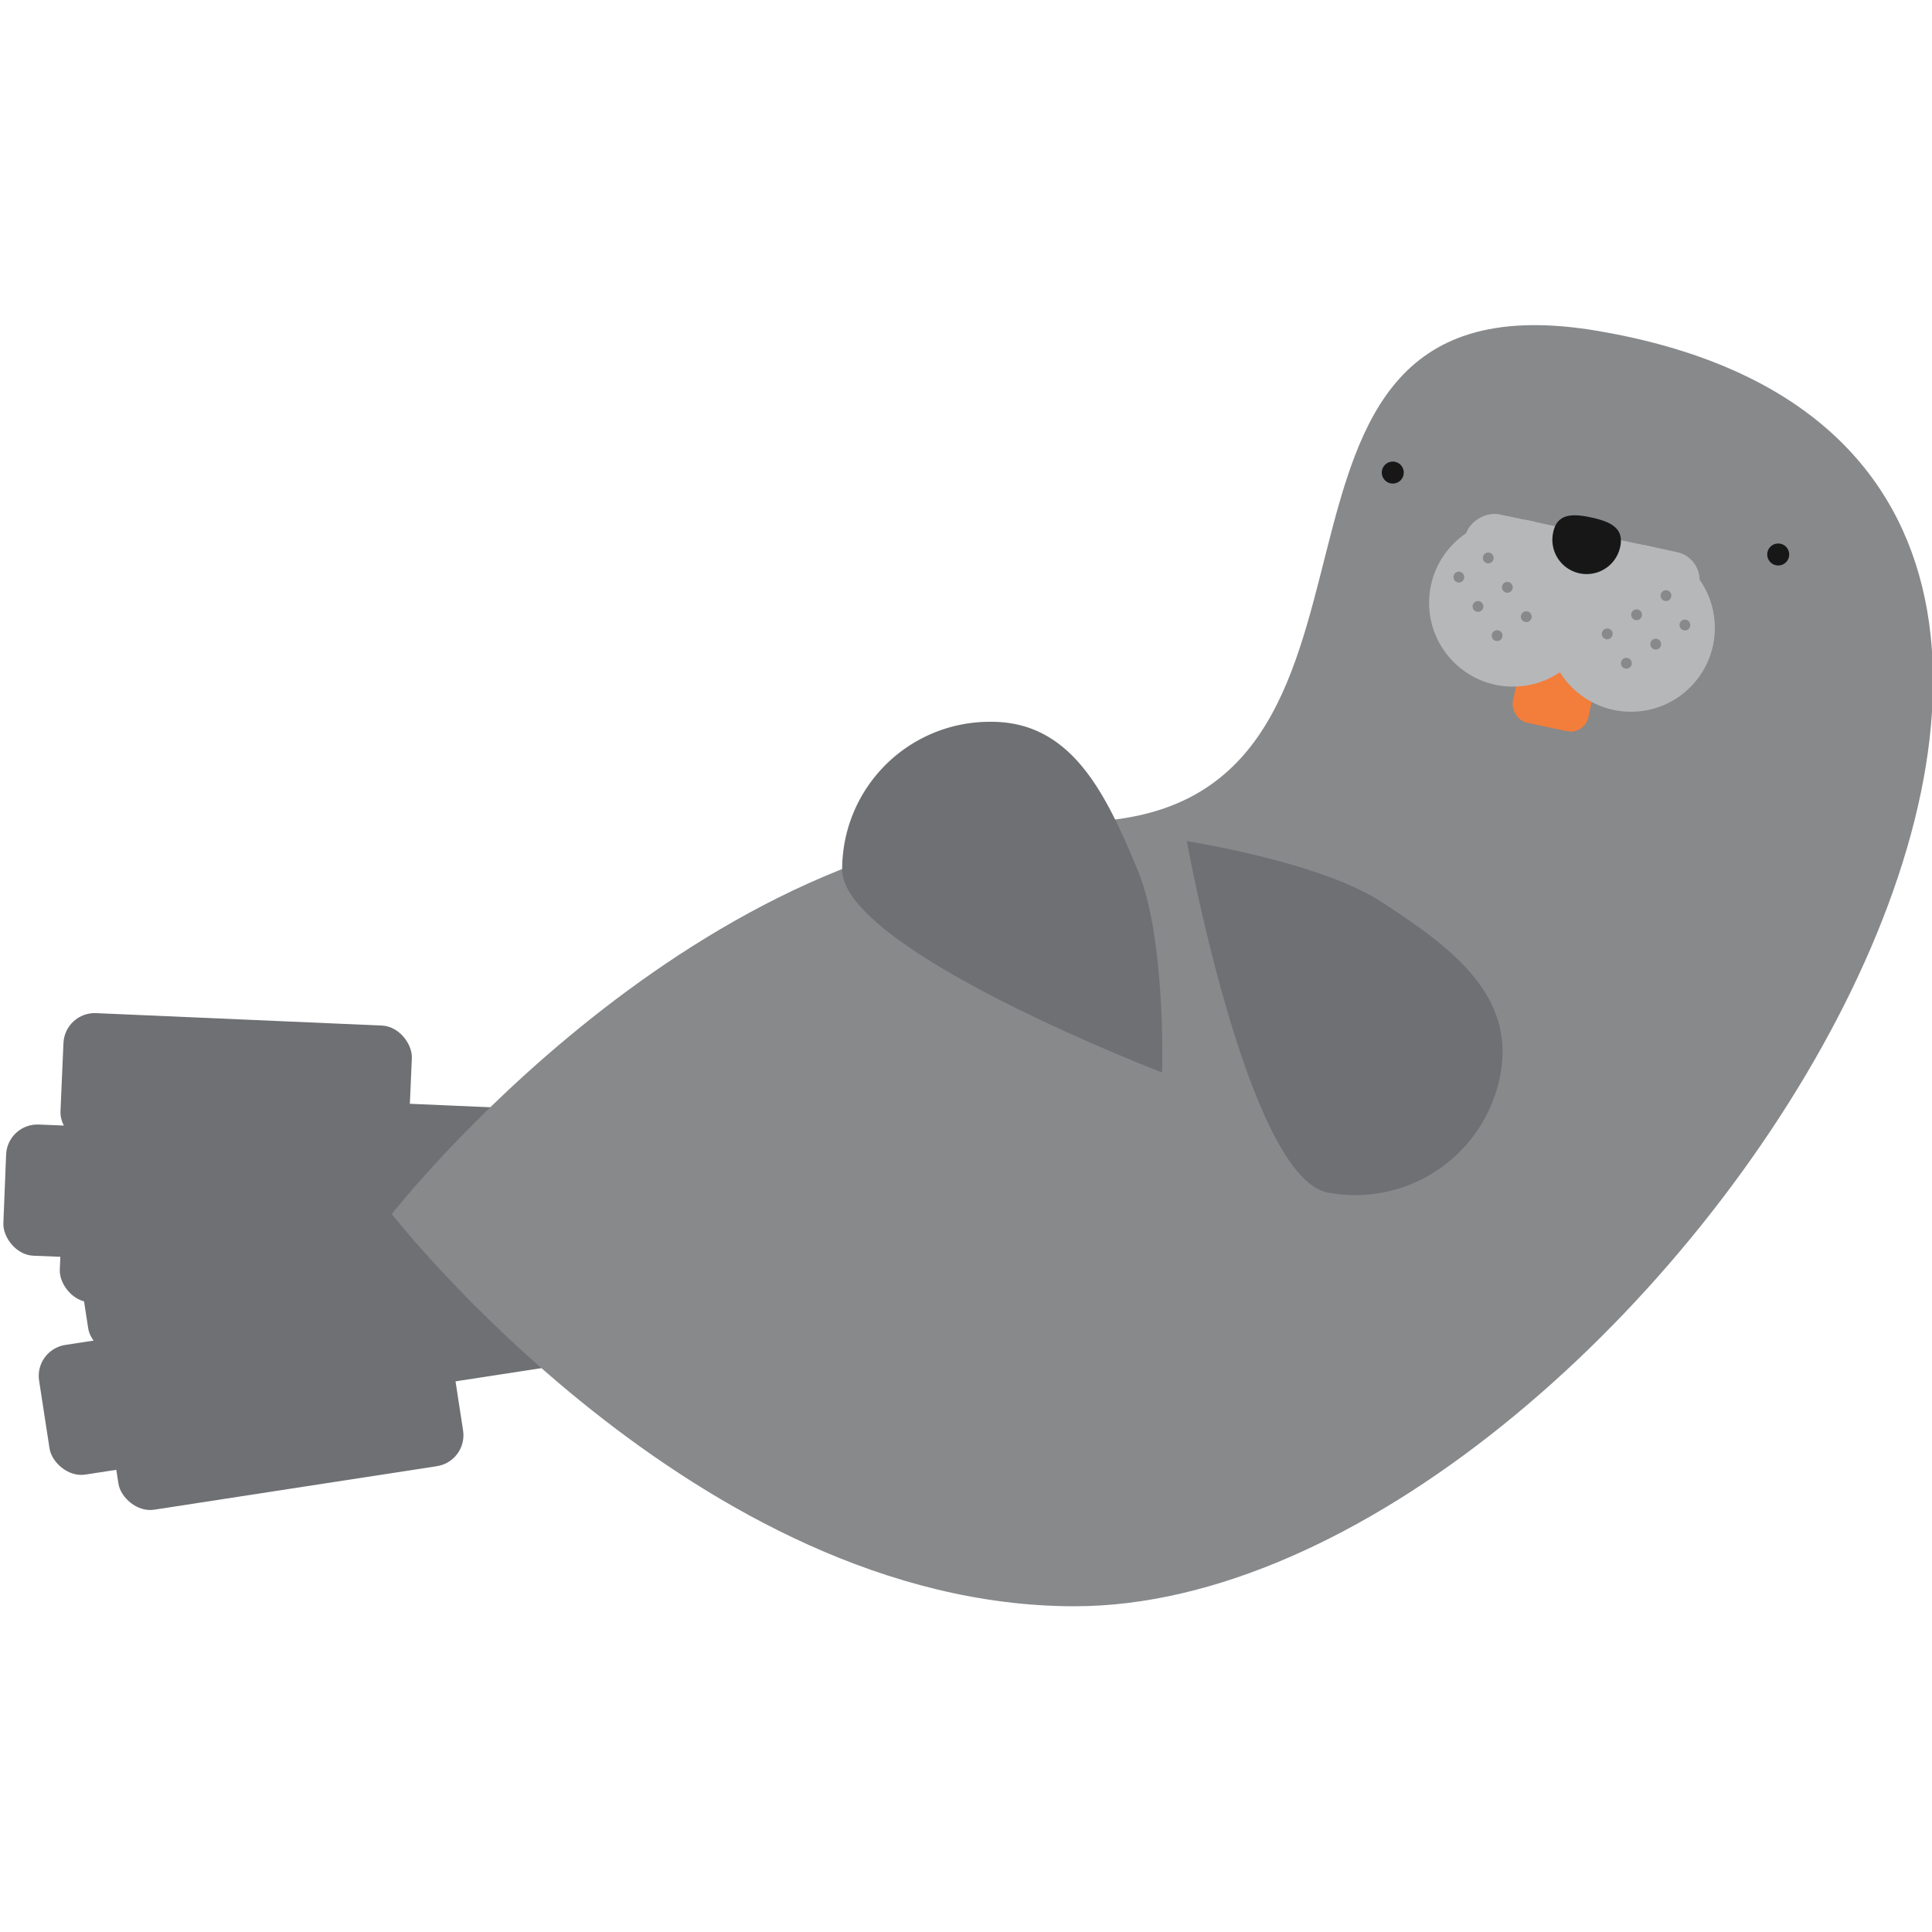 <svg id="Layer_1" data-name="Layer 1" xmlns="http://www.w3.org/2000/svg" viewBox="0 0 100 100"><defs><style>.cls-1{fill:#6f7073;}.cls-2{fill:#87898b;}.cls-3{fill:#f37d3b;}.cls-4{fill:#b5b7b9;}.cls-5{fill:#171717;}</style></defs><title>seal</title><rect class="cls-1" x="3.2" y="52.76" width="18.05" height="6.79" rx="1.62" ry="1.62" transform="translate(2.45 -0.48) rotate(2.49)"/><rect class="cls-1" x="0.03" y="58.47" width="18.05" height="6.79" rx="1.62" ry="1.62" transform="matrix(1, 0.04, -0.04, 1, 2.69, -0.33)"/><rect class="cls-1" x="3.17" y="60.94" width="18.05" height="6.79" rx="1.62" ry="1.62" transform="translate(2.8 -0.47) rotate(2.49)"/><rect class="cls-1" x="12.04" y="57.13" width="18.05" height="6.79" rx="1.62" ry="1.62" transform="translate(2.65 -0.86) rotate(2.49)"/><rect class="cls-1" x="4.19" y="62.24" width="18.05" height="6.79" rx="1.62" ry="1.62" transform="translate(-9.83 2.77) rotate(-8.75)"/><rect class="cls-1" x="2.19" y="68.45" width="18.05" height="6.79" rx="1.62" ry="1.62" transform="translate(-10.8 2.54) rotate(-8.75)"/><rect class="cls-1" x="5.75" y="70.27" width="18.05" height="6.79" rx="1.62" ry="1.62" transform="translate(-11.03 3.1) rotate(-8.75)"/><rect class="cls-1" x="13.71" y="64.8" width="18.05" height="6.79" rx="1.62" ry="1.62" transform="translate(-10.11 4.25) rotate(-8.75)"/><path class="cls-2" d="M82.77,17.14c40,6.89,1.91,66-27.15,66-19.52,0-35.34-20.3-35.34-20.3s15.82-20.3,35.34-20.3S61.84,13.53,82.77,17.14Z"/><rect class="cls-3" x="78.53" y="33.17" width="4" height="4.51" rx="0.95" ry="0.95" transform="translate(9.12 -15.96) rotate(11.99)"/><rect class="cls-4" x="78.07" y="24.75" width="6.83" height="12.37" rx="1.48" ry="1.48" transform="translate(34.3 104.22) rotate(-78.01)"/><circle class="cls-4" cx="78.31" cy="31.2" r="4.34"/><circle class="cls-4" cx="84.42" cy="32.5" r="4.34"/><circle class="cls-5" cx="72.09" cy="24.46" r="0.57"/><circle class="cls-5" cx="92.04" cy="28.7" r="0.57"/><path class="cls-5" d="M83.86,28.31a1.77,1.77,0,1,1-3.47-.74c.2-1,1-1,2-.78S84.07,27.35,83.86,28.31Z"/><circle class="cls-2" cx="75.51" cy="29.87" r="0.28"/><circle class="cls-2" cx="77.03" cy="28.88" r="0.28"/><circle class="cls-2" cx="76.5" cy="31.39" r="0.28"/><circle class="cls-2" cx="78.02" cy="30.4" r="0.28"/><circle class="cls-2" cx="77.49" cy="32.9" r="0.28"/><circle class="cls-2" cx="79" cy="31.92" r="0.28"/><circle class="cls-2" cx="87.21" cy="32.35" r="0.28"/><circle class="cls-2" cx="86.23" cy="30.83" r="0.28"/><circle class="cls-2" cx="85.7" cy="33.34" r="0.28"/><circle class="cls-2" cx="84.71" cy="31.82" r="0.28"/><circle class="cls-2" cx="84.18" cy="34.33" r="0.28"/><circle class="cls-2" cx="83.19" cy="32.81" r="0.28"/><path class="cls-1" d="M58.87,45c1.49,3.52,1.28,10.51,1.28,10.51S43.59,49.17,43.59,45a7.64,7.64,0,0,1,7.64-7.64C55.45,37.31,57.23,41.06,58.87,45Z"/><path class="cls-1" d="M71.53,46.7c-3.19-2.1-10.1-3.16-10.1-3.16S64.6,61,68.75,61.73a7.64,7.64,0,0,0,8.91-6.12C78.43,51.46,75.06,49,71.53,46.7Z"/></svg>